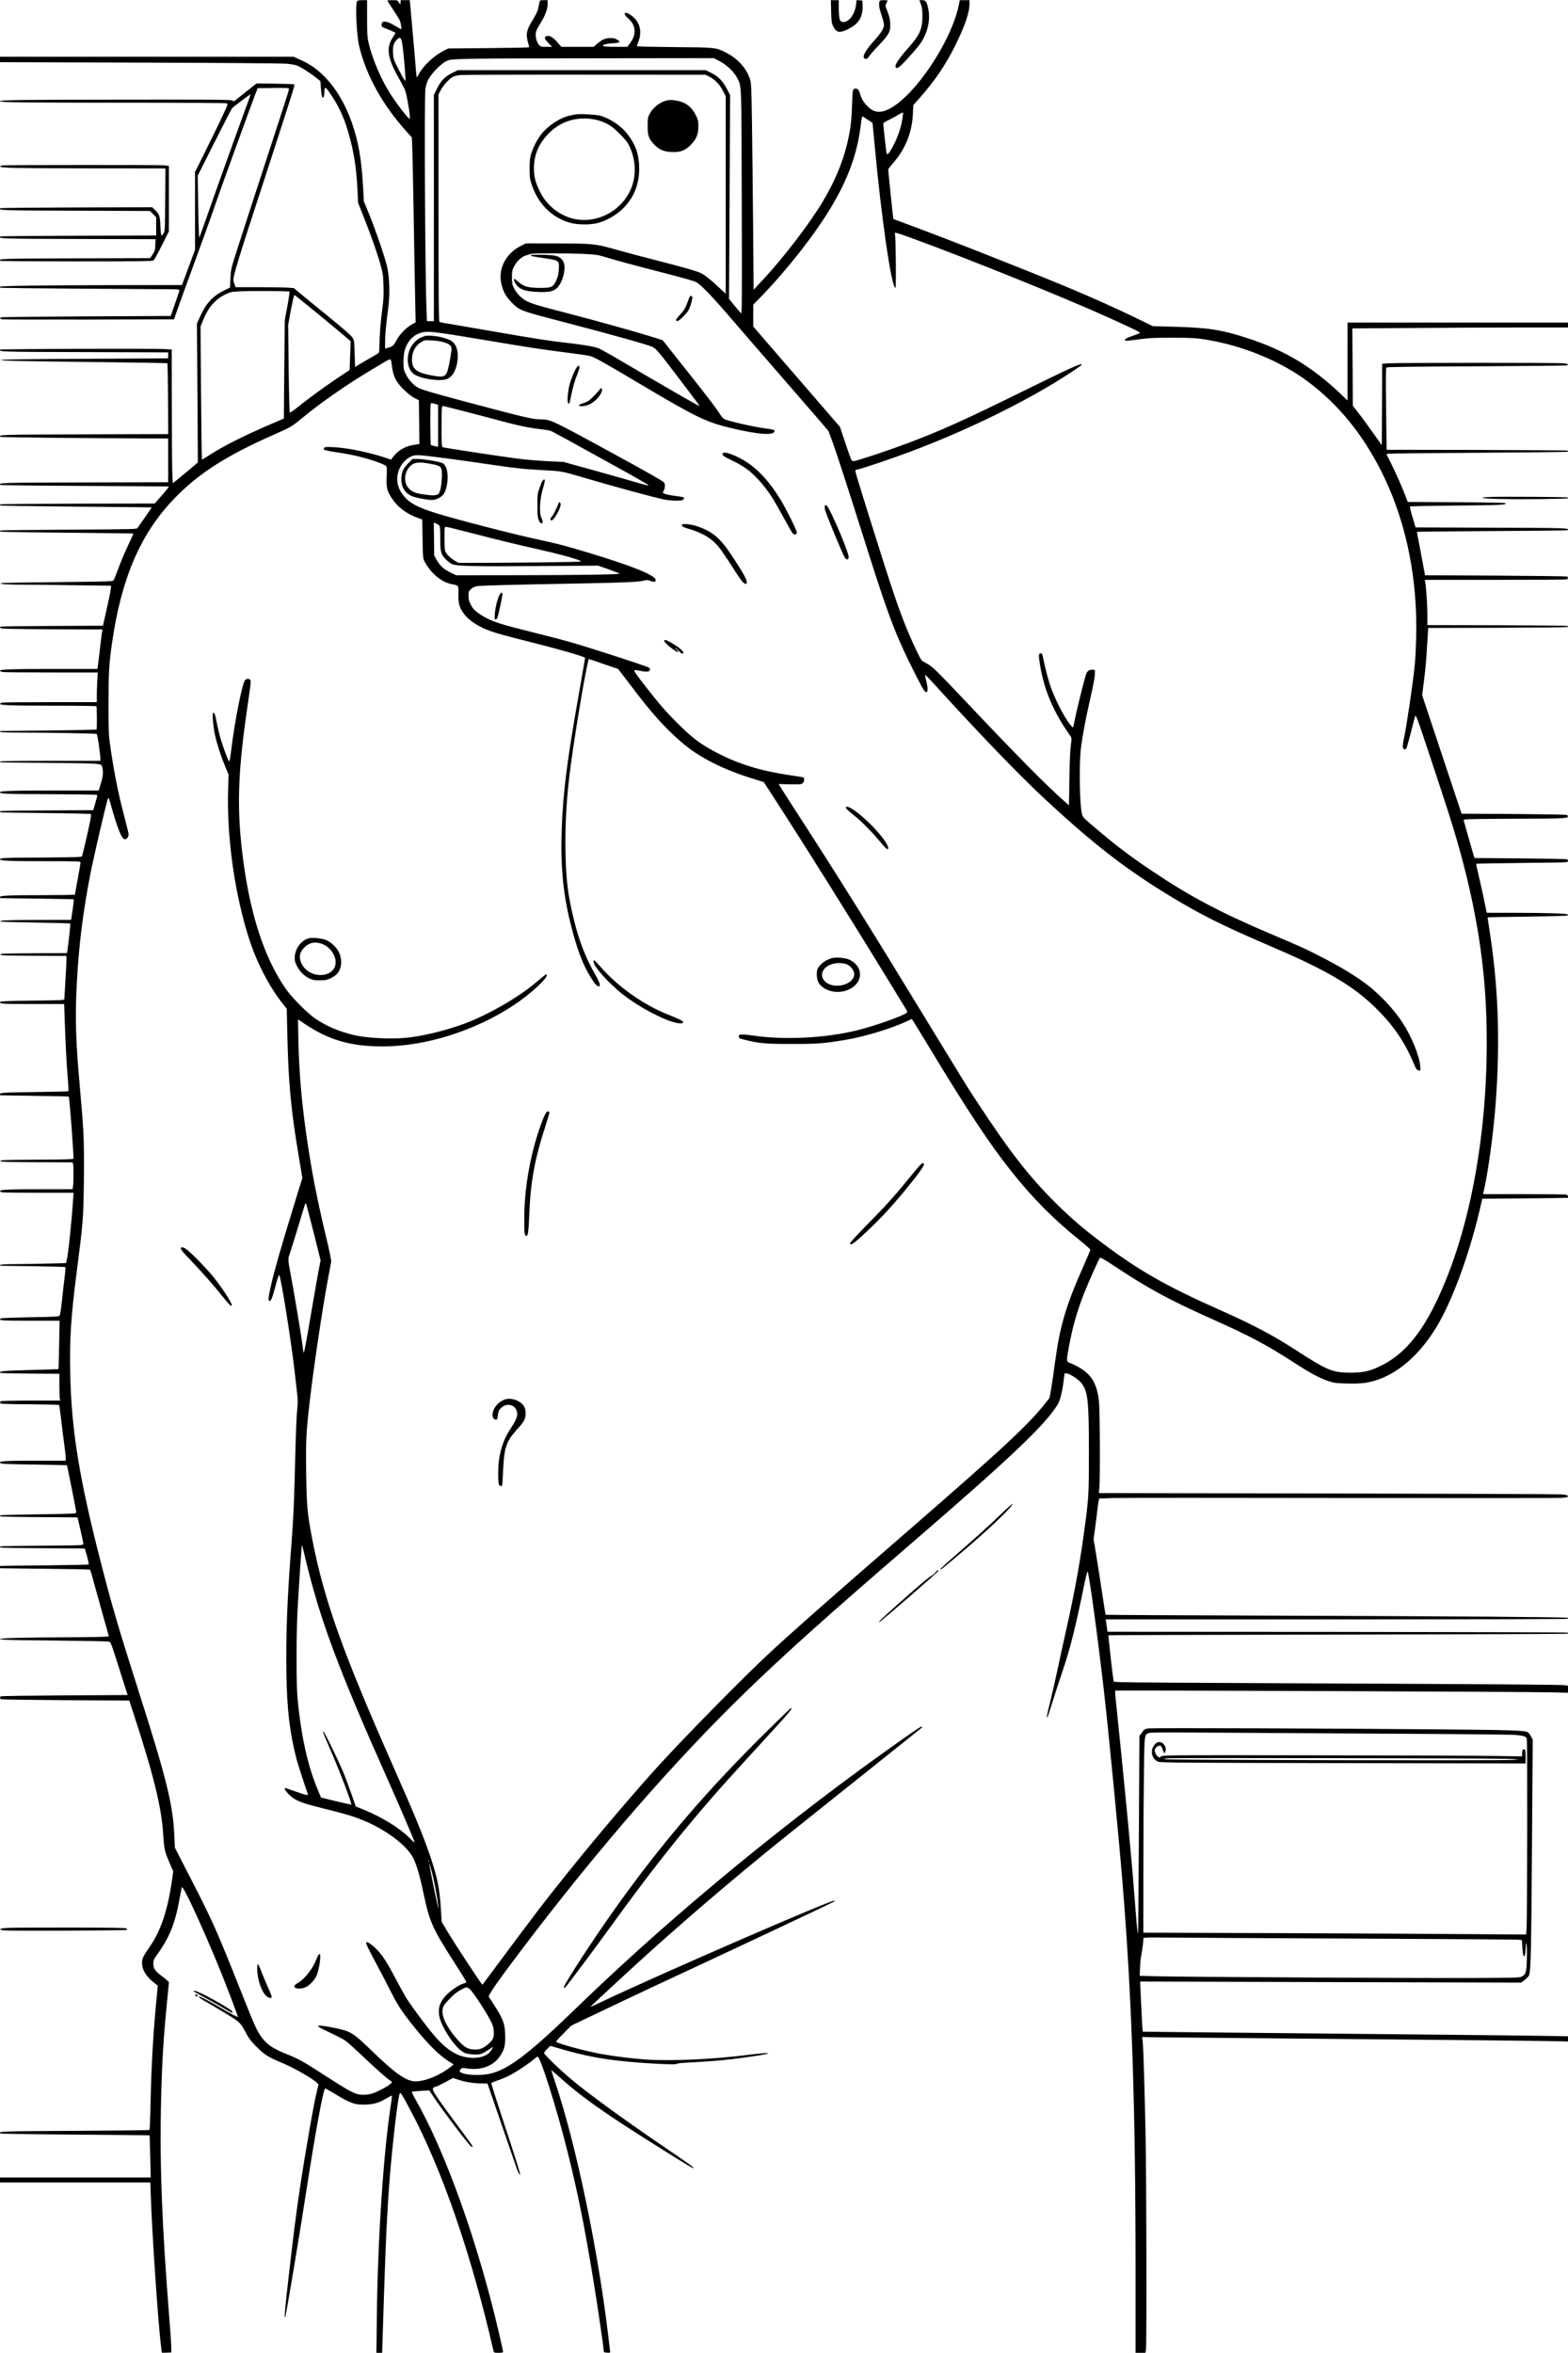 <?xml version="1.0" encoding="UTF-8" standalone="yes"?>
<svg version="1.0" xmlns="http://www.w3.org/2000/svg" width="1664pt" height="2496pt" viewBox="0 0 2219 3328" preserveAspectRatio="xMidYMid meet">
  <g transform="translate(0,3328) scale(0.1,-0.1)" fill="#000000" stroke="none">
    <path d="M5054 33268 c-29 -46 -8 -485 30 -643 101 -415 333 -832 669 -1203
l75 -83 6 -132 c3 -73 13 -530 21 -1017 8 -487 17 -1016 21 -1176 l6 -291 -58
-33 c-80 -45 -171 -140 -216 -226 -38 -73 -50 -82 -125 -103 l-33 -10 0 102
c0 101 13 232 45 477 25 188 17 449 -19 590 -40 158 -165 521 -251 730 l-76
185 -9 175 c-24 422 -63 653 -160 935 -92 264 -227 492 -390 656 -109 109
-202 174 -339 235 l-96 44 -2077 0 -2078 0 0 -39 0 -38 1977 -6 c1170 -4 2019
-10 2079 -16 55 -5 119 -16 142 -24 53 -18 190 -105 273 -172 l64 -51 6 -95
c7 -100 15 -139 29 -139 10 0 20 36 21 80 1 77 12 79 61 9 116 -163 194 -317
251 -494 94 -291 142 -570 156 -900 l8 -180 85 -215 c99 -249 185 -492 235
-670 32 -114 36 -140 40 -290 4 -132 1 -196 -16 -320 -25 -186 -41 -390 -41
-520 0 -52 -4 -100 -8 -106 -4 -6 -52 -36 -107 -67 -55 -31 -129 -74 -165 -96
l-65 -39 -6 187 c-4 163 -8 192 -25 219 -24 39 -108 113 -363 321 -113 91
-265 216 -339 277 l-134 111 -91 7 c-49 3 -235 6 -412 6 l-321 0 -18 50 c-17
48 -17 54 -1 127 17 74 94 328 190 623 24 74 167 515 319 980 321 988 350
1079 341 1088 -4 4 -126 9 -271 11 l-264 3 -147 -117 c-82 -65 -154 -123 -161
-128 -9 -7 -21 -6 -39 4 -22 12 -261 14 -1552 12 -1448 -1 -1731 -5 -1731 -22
0 -17 311 -21 1719 -21 812 0 1482 -4 1490 -9 9 -6 11 -16 6 -32 -12 -38 -171
-370 -319 -667 l-136 -273 0 -549 0 -550 -92 -250 -93 -250 -910 -1 c-995 -1
-1649 -10 -1661 -21 -4 -5 -4 -11 0 -15 4 -4 525 -10 1159 -14 634 -4 1203 -8
1265 -8 78 -1 112 -5 112 -13 0 -6 -28 -91 -62 -188 l-62 -177 -1186 -6 c-652
-3 -1195 -9 -1207 -13 -33 -9 -28 -22 10 -29 17 -3 571 -4 1231 -3 l1198 3 58
165 c32 91 122 338 200 550 135 366 258 709 357 995 57 166 492 1363 536 1475
l33 85 222 3 c177 2 222 0 222 -11 0 -19 -63 -216 -260 -817 -196 -597 -493
-1513 -536 -1655 -22 -70 -29 -118 -33 -215 l-6 -125 -81 -40 c-169 -84 -260
-184 -349 -385 l-38 -85 7 -982 6 -982 -122 -104 c-68 -57 -148 -123 -178
-147 l-55 -43 -6 119 c-4 66 -7 491 -8 946 l-1 826 -113 7 c-152 9 -2303 2
-2313 -8 -31 -31 14 -32 1196 -35 l1180 -4 0 -42 0 -43 -1175 -6 c-710 -3
-1181 -9 -1191 -15 -23 -13 297 -20 1430 -32 506 -6 922 -13 925 -16 3 -3 7
-230 9 -504 l3 -498 -1180 -4 c-1183 -3 -1228 -4 -1197 -35 7 -7 1114 -19
2034 -22 l342 -1 0 -309 0 -310 -1180 -3 c-1182 -3 -1227 -4 -1196 -35 4 -5
542 -11 1194 -14 653 -4 1188 -7 1190 -8 7 -2 -46 -70 -121 -153 l-78 -88
-1089 -2 c-598 -2 -1092 -6 -1096 -10 -4 -5 -4 -11 0 -15 4 -5 391 -11 859
-15 469 -4 950 -9 1069 -10 l216 -3 -93 -135 c-52 -74 -100 -144 -108 -155
-14 -19 -36 -19 -975 -25 -528 -3 -964 -8 -968 -12 -4 -5 -4 -11 0 -15 4 -5
429 -12 944 -16 515 -5 938 -10 940 -11 1 -2 -23 -56 -54 -122 -76 -161 -128
-285 -176 -418 -22 -61 -46 -118 -54 -126 -12 -12 -130 -15 -786 -22 -425 -4
-784 -10 -798 -14 -48 -14 78 -22 375 -23 160 -1 490 -4 734 -8 l443 -6 -5
-51 c-3 -28 -29 -155 -58 -283 l-52 -232 -723 -3 c-397 -2 -726 -6 -730 -11
-4 -4 -2 -13 5 -20 9 -9 179 -13 727 -16 l715 -3 -5 -27 c-4 -14 -17 -123 -31
-241 -14 -118 -27 -232 -31 -252 l-6 -38 -576 0 c-626 0 -802 -6 -802 -25 0
-7 17 -15 37 -19 21 -3 332 -6 692 -6 l654 0 -6 -112 c-4 -62 -7 -157 -7 -210
l0 -98 -647 0 c-357 0 -665 -3 -686 -6 -20 -4 -37 -12 -37 -19 0 -19 175 -25
792 -25 312 0 569 -4 572 -8 8 -13 10 -321 2 -329 -4 -4 -312 -10 -684 -14
-372 -3 -678 -7 -680 -7 -2 -1 0 -6 3 -12 4 -6 96 -10 244 -10 379 0 1109 -13
1120 -19 10 -7 51 -285 51 -347 l0 -34 -704 0 c-459 0 -707 -3 -711 -10 -3 -5
-5 -11 -3 -12 2 -1 314 -4 693 -7 722 -7 737 -8 749 -50 20 -72 17 -123 -14
-231 l-33 -110 -586 0 c-642 0 -811 -5 -811 -26 0 -21 76 -24 737 -26 347 -2
634 -6 637 -9 3 -3 0 -28 -8 -55 -8 -27 -21 -74 -30 -106 l-16 -56 -654 -4
c-360 -1 -658 -6 -662 -10 -4 -5 -4 -11 0 -15 3 -4 292 -9 640 -12 349 -3 638
-10 642 -14 5 -4 0 -47 -9 -95 -34 -167 -110 -490 -118 -504 -7 -10 -111 -13
-541 -16 -558 -2 -618 -5 -618 -26 0 -20 145 -26 668 -26 456 0 472 -1 472
-19 0 -10 -18 -115 -40 -232 -22 -118 -40 -217 -40 -221 0 -5 -197 -8 -438 -8
-491 0 -622 -6 -622 -26 0 -8 1 -15 3 -16 1 -1 235 -4 519 -7 284 -3 519 -8
522 -11 2 -3 -5 -70 -16 -148 l-22 -142 -465 -1 c-438 0 -569 -6 -530 -23 8
-4 232 -10 497 -14 264 -4 483 -10 486 -13 5 -5 -24 -279 -40 -381 l-6 -38
-471 -2 c-412 -3 -472 -5 -472 -18 0 -13 60 -15 468 -18 l467 -2 0 -68 c0 -37
-7 -170 -15 -297 -8 -126 -15 -237 -15 -246 0 -15 -45 -17 -446 -21 -291 -3
-449 -9 -456 -16 -29 -29 8 -32 452 -32 l448 0 6 -177 c13 -378 26 -647 43
-846 9 -114 15 -209 12 -211 -2 -3 -202 -7 -444 -11 -483 -6 -525 -9 -525 -31
0 -8 1 -15 3 -15 1 -1 219 -4 484 -8 265 -3 484 -8 486 -11 10 -10 66 -743 67
-877 0 -10 -113 -13 -517 -15 -453 -3 -518 -5 -518 -18 0 -13 65 -15 511 -18
l512 -2 6 -23 c8 -29 8 -252 0 -311 l-7 -46 -431 0 c-467 0 -596 -6 -596 -25
0 -7 14 -15 31 -19 17 -3 252 -6 521 -6 l489 0 -6 -87 c-25 -370 -71 -798 -93
-878 l-8 -30 -235 -6 c-129 -4 -336 -7 -461 -8 -139 0 -229 -5 -233 -11 -3 -5
-5 -11 -3 -12 2 -1 209 -4 460 -7 251 -3 459 -9 463 -13 4 -3 -2 -80 -14 -170
-11 -90 -28 -239 -37 -331 -10 -92 -23 -175 -30 -184 -10 -15 -55 -18 -419
-24 -245 -5 -411 -11 -417 -17 -29 -29 9 -32 419 -32 l416 0 -6 -341 c-4 -188
-8 -343 -9 -344 -2 -1 -185 -7 -407 -13 -380 -10 -440 -16 -417 -39 4 -5 194
-9 422 -11 l414 -3 0 -158 c0 -87 3 -173 6 -190 l7 -31 -414 0 c-228 0 -420
-4 -428 -9 -8 -5 -11 -16 -8 -25 5 -13 55 -16 416 -18 225 -2 413 -6 417 -10
4 -4 17 -99 30 -210 12 -112 32 -267 43 -346 12 -79 21 -163 21 -188 l0 -44
-404 0 c-431 0 -526 -5 -526 -26 0 -20 51 -23 515 -29 236 -4 431 -8 433 -10
3 -3 132 -651 132 -665 0 -4 -8 -11 -18 -15 -9 -4 -250 -11 -534 -14 -284 -4
-520 -10 -524 -14 -4 -4 -4 -10 0 -14 4 -5 252 -10 550 -11 l543 -4 42 -178
c22 -97 41 -184 41 -193 0 -10 -12 -18 -32 -21 -18 -3 -281 -7 -585 -9 -304
-1 -555 -6 -559 -10 -4 -4 -4 -10 0 -14 4 -5 275 -10 601 -11 l594 -4 10 -31
c30 -96 52 -190 46 -195 -4 -4 -286 -10 -628 -13 -342 -3 -623 -7 -624 -8 -2
0 -3 -8 -3 -16 0 -8 1 -16 3 -17 1 0 286 -4 634 -7 347 -3 634 -9 638 -13 4
-3 31 -96 60 -206 30 -109 88 -318 129 -464 42 -145 76 -268 76 -273 0 -6
-205 -11 -543 -13 -720 -3 -997 -11 -997 -27 0 -9 167 -14 755 -19 415 -4 767
-11 782 -15 32 -8 25 11 177 -466 l92 -290 -890 -5 c-490 -3 -897 -9 -904 -13
-17 -12 -15 -34 6 -42 9 -4 421 -10 914 -13 l897 -5 40 -121 c301 -916 417
-1382 441 -1776 13 -206 20 -235 87 -393 l55 -128 -17 -117 c-59 -421 -157
-718 -309 -937 -99 -144 -116 -177 -116 -233 0 -107 57 -200 184 -298 l39 -30
-16 -169 c-47 -472 -76 -974 -86 -1472 -4 -216 -11 -396 -15 -400 -4 -5 -477
-10 -1051 -13 -1044 -5 -1092 -7 -1061 -37 4 -5 481 -12 1059 -16 579 -5 1053
-9 1054 -10 1 -1 5 -136 9 -300 l7 -297 -1066 0 -1067 0 0 -35 0 -35 1063 0
1064 0 7 -192 c19 -549 101 -1760 141 -2093 8 -66 15 -121 15 -123 0 -1 30 -2
67 0 l68 3 -1 80 c-1 44 -13 226 -28 405 -105 1323 -139 2208 -116 3094 14
563 33 874 91 1456 l20 205 -34 30 c-19 16 -59 49 -91 73 -73 55 -96 93 -96
158 0 43 6 60 35 100 197 272 274 463 340 838 14 77 27 141 29 143 20 20 261
-498 504 -1082 102 -245 293 -747 288 -753 -6 -5 -93 41 -242 128 -152 90
-287 160 -306 160 -19 -1 30 -38 92 -71 30 -16 150 -87 265 -157 231 -140 222
-131 315 -304 34 -64 67 -106 145 -183 109 -110 163 -143 371 -230 162 -68
431 -223 481 -277 l21 -23 -19 -75 c-44 -170 -170 -892 -248 -1415 -55 -373
-81 -578 -151 -1184 -56 -492 -69 -633 -54 -618 10 10 210 1206 304 1817 121
788 237 1420 262 1420 5 0 66 -34 135 -76 227 -138 293 -160 453 -152 111 6
181 28 282 89 38 23 71 39 74 37 2 -3 -2 -47 -10 -99 -107 -675 -189 -1898
-203 -3017 l-6 -522 40 0 41 0 6 183 c3 100 13 400 21 667 27 834 54 1343 96
1805 45 497 108 998 128 1018 12 12 35 -25 153 -248 447 -840 860 -2038 1173
-3402 5 -21 11 -23 70 -23 48 0 65 4 65 13 0 8 -27 130 -60 273 -297 1276
-757 2561 -1183 3304 -30 52 -52 98 -48 102 3 4 60 10 126 13 l120 7 65 -98
c124 -186 498 -679 531 -699 21 -14 21 5 -2 37 -12 18 -111 152 -219 298 -201
271 -284 389 -314 448 -20 39 -11 57 32 67 15 3 76 32 135 64 l107 59 88 -29
c98 -31 218 -49 328 -49 l72 0 12 -33 c6 -17 94 -273 195 -567 101 -294 194
-566 208 -604 25 -66 47 -104 47 -78 0 20 -86 291 -251 791 -88 266 -158 489
-156 495 3 6 38 22 78 35 41 13 110 41 155 62 91 43 296 177 366 239 25 22 50
40 56 40 39 0 268 -724 421 -1335 150 -600 238 -1036 371 -1845 58 -357 136
-886 142 -965 3 -40 3 -40 49 -43 45 -3 46 -2 42 25 -2 15 -14 122 -28 238
-147 1218 -456 2691 -744 3549 -34 99 -59 181 -58 183 2 2 37 -27 78 -64 339
-309 662 -538 1504 -1064 340 -213 424 -263 431 -257 8 8 -51 51 -341 248
-577 392 -1014 707 -1319 950 -180 144 -456 405 -456 432 0 7 20 33 44 57 l44
43 158 -46 c307 -88 529 -133 820 -165 307 -35 814 -62 814 -44 0 6 52 13 128
17 431 23 608 40 962 92 310 46 246 61 -81 19 -510 -65 -1101 -91 -1464 -65
-177 13 -429 44 -610 76 -229 40 -645 154 -645 176 0 6 48 60 108 119 l107
108 470 224 c259 124 594 282 745 352 911 423 2497 1169 2508 1180 3 3 3 8 0
11 -24 23 -2532 -1067 -3292 -1430 -87 -42 -160 -75 -162 -74 -4 4 632 591
881 814 696 623 1384 1203 2135 1799 173 138 619 493 990 790 371 297 679 543
684 547 6 4 7 10 4 14 -9 9 -54 -19 -268 -170 -1572 -1104 -3206 -2444 -4524
-3712 -374 -360 -490 -468 -649 -606 -310 -268 -507 -388 -695 -424 -136 -26
-347 -13 -393 25 -20 16 -20 17 -2 40 19 23 21 23 105 12 196 -26 364 40 457
180 54 80 71 142 71 253 0 188 -24 260 -151 456 -41 63 -78 120 -82 126 -12
21 142 241 497 709 1059 1394 2129 2624 3135 3600 557 540 1148 1070 2331
2090 1414 1219 1904 1683 2087 1978 36 58 64 169 86 339 l13 103 32 -1 c36 -2
158 -79 197 -126 101 -119 115 -246 115 -995 0 -541 -4 -624 -41 -918 -68
-540 -149 -1004 -275 -1565 -41 -184 -100 -452 -130 -595 -30 -143 -78 -349
-105 -459 -43 -173 -52 -222 -35 -205 2 2 34 99 70 214 36 116 97 302 135 415
115 335 188 626 312 1233 23 114 46 204 50 200 20 -21 141 -902 233 -1703 56
-477 213 -2096 260 -2680 134 -1636 186 -3182 186 -5527 l0 -1143 70 0 69 0 8
38 c12 56 8 2355 -5 3042 -14 675 -30 1196 -40 1311 l-8 76 241 -4 c132 -2
1028 -10 1990 -18 2078 -18 3634 -34 3728 -39 l67 -3 0 37 0 38 -372 6 c-205
4 -1298 15 -2428 26 -1130 11 -2317 22 -2637 26 l-581 7 -7 81 c-3 45 -11 204
-18 354 l-12 274 2696 -8 2696 -7 51 38 c30 23 56 52 62 69 24 68 30 352 40
1812 l11 1520 -27 47 c-14 26 -34 52 -45 57 -43 24 -268 31 -1234 39 -1544 14
-4062 22 -4129 14 -57 -8 -61 -10 -95 -58 l-36 -49 -6 -1111 c-11 -1719 -10
-1714 -20 -1670 -5 22 -25 252 -44 510 -43 562 -123 1407 -266 2793 -7 62 -9
115 -6 119 8 7 5814 -15 6175 -24 l232 -6 0 50 0 50 -37 7 c-51 8 -1080 15
-3853 27 -1284 5 -2381 12 -2437 16 l-102 6 -6 41 c-18 116 -72 612 -68 616 3
3 1464 7 3248 10 1784 3 3247 8 3251 13 4 4 4 10 0 15 -4 4 -1472 8 -3261 10
l-3253 2 -6 48 c-4 26 -9 65 -12 87 l-6 40 3265 0 c1796 0 3269 3 3273 8 4 4
4 10 0 14 -11 11 -1517 22 -4188 31 -1291 4 -2349 10 -2351 12 -3 3 -26 145
-51 315 -25 171 -63 410 -83 533 l-37 224 17 121 c10 67 24 183 33 258 8 74
18 149 23 165 l7 29 195 6 c107 4 1560 4 3229 1 1669 -3 3075 -2 3123 2 74 7
88 10 85 24 -3 13 -20 19 -83 25 -44 4 -1537 10 -3318 13 l-3237 6 7 67 c14
116 9 1113 -5 1235 -35 297 -137 427 -424 544 -36 15 -36 37 -2 219 51 280
116 508 219 768 64 162 208 482 223 497 5 5 77 -36 163 -93 520 -345 787 -491
1405 -768 563 -252 780 -367 1190 -632 213 -138 349 -211 461 -249 91 -31 110
-33 263 -38 99 -3 202 0 255 7 378 50 744 333 1021 787 219 360 458 1003 609
1639 l42 180 604 5 c332 3 605 7 607 8 11 10 -2 41 -20 46 -13 3 -283 6 -602
6 l-578 0 5 23 c61 249 139 811 172 1242 68 892 40 1681 -90 2494 -13 85 -23
156 -22 157 1 2 253 6 559 10 306 4 563 11 570 16 11 6 11 9 0 16 -19 13 -338
22 -764 22 l-378 0 -5 23 c-3 12 -19 90 -35 172 -17 83 -49 228 -72 322 -23
95 -40 174 -37 177 2 2 285 7 629 11 344 3 635 8 648 11 24 5 30 28 10 41 -7
4 -305 10 -662 13 l-650 5 -38 130 c-21 72 -55 193 -77 270 l-39 140 37 7 c20
4 324 8 676 9 686 1 758 4 763 30 2 9 -5 20 -15 24 -10 4 -349 10 -753 13
l-736 4 -279 838 -279 838 18 144 c34 268 34 258 62 715 l6 93 983 2 c541 2
987 6 991 11 4 4 4 10 0 15 -4 4 -453 8 -997 10 l-989 2 0 136 c0 145 -17 405
-30 467 l-8 37 992 0 c545 0 1001 3 1014 6 24 7 29 28 10 41 -7 4 -463 10
-1012 13 l-999 5 -43 230 c-23 127 -49 263 -58 304 -9 41 -14 77 -11 80 3 3
482 8 1065 11 582 3 1062 8 1066 13 31 30 -16 32 -1085 35 l-1068 4 -43 144
c-24 79 -40 148 -36 152 4 4 301 10 659 13 629 5 725 10 686 35 -8 5 -309 10
-696 12 l-681 4 -25 67 c-44 118 -145 348 -212 481 l-65 129 33 6 c17 3 593 8
1279 13 685 4 1250 10 1254 15 4 4 4 10 0 15 -4 4 -583 8 -1285 10 l-1278 2
-7 577 c-5 417 -4 579 4 587 8 8 369 13 1273 17 694 3 1270 9 1280 13 33 15
17 23 -60 30 -99 8 -2362 8 -2470 -1 l-83 -6 -2 -576 -3 -576 -49 70 c-119
167 -220 307 -288 394 l-73 94 -3 547 -4 547 864 6 c474 4 1161 7 1526 7 l662
0 0 35 0 35 -1560 0 -1560 0 0 -551 0 -552 -82 79 c-414 396 -797 627 -1324
800 -369 121 -561 151 -1029 164 l-320 9 -235 114 c-262 128 -643 299 -975
437 -608 253 -1788 717 -2290 900 -93 35 -171 64 -173 65 -2 2 -72 678 -72
701 0 6 31 46 69 90 171 193 267 430 280 689 l6 130 75 85 c237 266 395 501
540 803 119 246 180 429 180 539 l0 58 -69 0 -68 0 -13 -62 c-89 -460 -532
-1162 -895 -1420 -175 -124 -295 -129 -403 -14 -54 57 -84 107 -101 173 -18
65 -51 88 -91 63 -12 -7 -16 -48 -22 -217 -7 -240 -24 -369 -74 -573 -65 -262
-176 -524 -341 -800 -190 -317 -556 -795 -856 -1116 l-122 -130 -7 895 c-4
493 -12 1150 -16 1461 -9 544 -10 567 -31 630 -53 156 -176 288 -347 374 -133
66 -144 68 -694 72 -272 3 -509 7 -527 10 l-32 5 25 65 c48 129 24 254 -66
338 -48 45 -85 66 -116 66 -29 0 -13 -36 35 -77 61 -53 91 -112 91 -181 0 -62
-17 -106 -66 -173 l-36 -49 -161 0 c-89 0 -168 4 -176 9 -27 17 31 35 129 41
107 6 121 19 60 54 -25 15 -51 21 -95 20 -70 -1 -117 -22 -187 -83 l-46 -41
-229 0 -229 0 -48 56 c-66 76 -113 106 -154 98 -47 -10 -41 -39 20 -101 l52
-53 -81 0 c-78 0 -82 1 -107 30 -32 39 -49 102 -44 161 4 34 20 70 67 144 67
108 101 200 101 276 l0 49 -55 0 c-49 0 -55 -2 -59 -22 -3 -13 -10 -47 -16
-76 -11 -59 -25 -89 -98 -210 -74 -122 -83 -184 -45 -305 8 -27 12 -51 9 -54
-3 -3 -261 -8 -573 -11 l-568 -5 -65 -32 c-134 -67 -289 -211 -347 -322 -15
-29 -31 -53 -34 -53 -4 0 -9 46 -13 103 -4 56 -18 221 -31 367 -13 146 -29
321 -35 390 -5 69 -13 149 -16 178 l-5 52 -64 0 -64 0 -3 -32 -3 -33 -20 33
c-19 31 -21 32 -93 32 -41 0 -72 -3 -70 -7 2 -5 37 -60 79 -123 42 -63 84
-130 93 -148 17 -33 34 -132 23 -132 -4 0 -39 20 -80 44 -128 78 -197 84 -197
16 0 -27 6 -31 95 -65 52 -21 97 -41 100 -45 3 -4 -12 -32 -32 -61 -104 -151
-82 -297 88 -595 38 -67 76 -141 84 -165 20 -54 65 -309 65 -363 l0 -39 -26
24 c-33 31 -157 192 -221 289 -151 224 -285 535 -340 781 -15 69 -18 128 -18
337 l0 252 -67 0 c-41 0 -70 -5 -74 -12z m633 -573 c12 -48 36 -281 48 -470
l5 -90 -21 24 c-11 14 -50 85 -87 159 -65 130 -67 137 -70 222 -4 95 6 130 56
183 37 38 55 31 69 -28z m4496 -277 c99 -51 209 -156 249 -238 65 -131 60 -17
65 -1760 4 -1380 3 -1583 -10 -1570 -8 8 -49 57 -92 109 l-78 95 8 1442 7
1442 -43 83 c-62 117 -123 180 -221 229 l-80 40 -1754 0 -1754 0 -81 -40
c-105 -53 -157 -107 -214 -219 l-45 -91 0 -1600 0 -1600 -49 0 -49 0 -6 158
c-21 502 -33 3003 -16 3127 6 39 21 93 35 120 53 109 206 259 290 285 74 23
313 26 2038 28 l1719 2 81 -42z m-138 -224 c77 -40 144 -112 189 -203 l36 -71
0 -1396 0 -1396 -101 93 c-125 117 -201 176 -258 202 -66 29 -237 78 -646 183
-203 52 -467 122 -585 156 -260 73 -300 77 -861 77 l-376 1 -72 -36 c-209
-104 -321 -316 -278 -525 22 -108 59 -181 135 -261 121 -128 122 -128 737
-288 668 -174 1202 -323 1269 -355 51 -25 92 -73 373 -443 262 -344 297 -392
289 -392 -14 0 -435 243 -1171 675 -110 65 -225 128 -255 141 -58 24 -227 52
-470 79 -228 25 -432 57 -1075 169 -330 57 -621 107 -646 111 -25 4 -52 10
-59 15 -11 7 -14 287 -14 1612 l-1 1603 33 64 c37 70 118 158 173 187 19 10
63 21 99 25 36 3 832 6 1770 5 l1705 -1 60 -31z m-6552 -399 c-99 -266 -442
-1221 -554 -1544 -61 -173 -114 -321 -118 -329 -5 -9 -12 181 -16 430 l-7 445
236 469 c130 258 242 476 249 484 16 20 258 202 263 198 1 -2 -22 -71 -53
-153z m9277 -198 c-21 -144 -94 -332 -177 -459 -28 -42 -39 -47 -47 -20 -5 16
-46 387 -46 417 0 8 37 32 83 53 45 22 107 56 137 75 30 20 57 31 59 26 2 -6
-2 -47 -9 -92z m-485 -11 c33 -21 61 -40 62 -40 1 -1 14 -130 28 -287 94
-1033 241 -2049 297 -2049 12 0 5 732 -7 763 -12 28 16 22 221 -53 800 -291
2191 -852 2809 -1133 386 -175 451 -208 435 -217 -8 -4 -57 -23 -108 -41 -86
-29 -115 -49 -98 -66 3 -4 86 4 184 18 156 21 213 24 487 24 270 -1 328 -4
450 -23 535 -84 1076 -305 1469 -601 432 -325 771 -742 1039 -1276 293 -587
457 -1254 486 -1978 9 -224 0 -577 -19 -763 -26 -256 -113 -845 -151 -1022
-25 -114 -23 -156 8 -160 19 -3 24 6 42 65 12 37 40 146 64 240 23 95 45 173
49 173 3 0 20 -35 36 -77 33 -88 321 -955 436 -1313 320 -1003 489 -1889 526
-2765 66 -1567 -201 -3115 -720 -4170 -223 -453 -465 -727 -775 -876 -156 -75
-240 -93 -425 -94 -250 0 -328 32 -765 315 -330 215 -609 362 -1100 580 -745
331 -1133 553 -1655 946 -248 187 -410 324 -604 514 -409 399 -684 750 -1172
1495 -142 216 -170 263 -711 1150 -775 1271 -1218 1981 -1783 2855 -123 190
-241 373 -262 408 l-39 64 159 -4 c146 -3 162 -1 181 16 22 20 29 70 11 81 -5
3 -101 19 -212 35 -389 57 -713 157 -1013 314 -230 120 -343 205 -561 421
-156 156 -250 263 -435 500 -148 188 -181 237 -171 247 4 3 39 0 77 -8 94 -20
139 -16 143 13 2 13 -4 26 -16 32 -30 16 -261 94 -627 211 -428 137 -548 171
-920 264 -574 143 -657 170 -798 252 -99 58 -143 99 -176 166 -25 48 -31 74
-31 123 0 56 3 64 33 93 22 21 49 35 82 42 51 10 465 21 1515 40 586 11 792
21 860 41 31 10 46 9 84 -6 53 -20 79 -15 74 17 -9 65 -340 198 -954 383 -335
101 -408 120 -729 190 -367 80 -1154 284 -1430 370 -248 77 -370 142 -447 238
-51 64 -65 89 -84 153 -44 151 31 329 170 402 43 23 63 26 126 25 78 -1 539
-62 1054 -138 318 -47 421 -58 736 -75 230 -13 234 -14 510 -95 450 -133 1029
-290 1172 -319 88 -18 230 -21 259 -6 10 6 19 17 19 25 0 15 -13 18 -150 36
-75 9 -150 31 -150 42 0 3 7 18 15 33 20 40 19 97 -2 116 -31 27 -252 152
-758 428 -826 451 -846 460 -981 460 -114 0 -215 24 -1068 251 -503 134 -623
170 -682 205 -58 33 -128 114 -164 189 -27 57 -30 72 -30 166 0 57 6 127 14
154 42 158 151 259 294 272 86 8 210 -9 797 -107 651 -110 852 -140 1205 -185
151 -19 300 -41 331 -49 64 -17 178 -81 729 -408 770 -457 911 -525 1253 -608
390 -94 627 -112 627 -46 0 19 -16 24 -115 36 -162 20 -538 105 -596 135 -15
8 -42 38 -59 67 -53 85 -152 216 -492 644 l-319 403 -92 30 c-253 81 -826 241
-1307 366 -365 94 -449 120 -524 157 -74 37 -146 110 -183 185 -25 51 -28 69
-28 153 0 85 3 101 30 153 36 73 112 143 168 157 23 6 52 15 65 20 28 12 481
12 747 1 170 -8 200 -12 290 -39 152 -47 512 -144 900 -243 193 -49 373 -101
401 -114 69 -34 214 -184 529 -550 137 -160 428 -495 645 -745 218 -250 465
-536 550 -634 l154 -180 54 -145 c66 -182 218 -651 446 -1371 279 -885 388
-1196 541 -1535 93 -208 289 -595 315 -623 49 -53 61 1 30 130 -13 49 -20 91
-18 94 3 2 45 -40 94 -93 634 -699 1215 -1303 1574 -1638 708 -660 1174 -1021
1831 -1418 399 -240 700 -391 1264 -635 472 -204 562 -245 775 -352 358 -181
605 -349 826 -563 245 -237 409 -470 535 -762 51 -119 58 -130 84 -133 l28 -4
-5 69 c-11 141 -126 423 -255 618 -114 173 -298 372 -475 512 -165 131 -417
283 -728 439 -218 109 -218 109 -665 299 -705 300 -1128 523 -1659 879 -324
216 -541 381 -843 640 -147 126 -153 132 -163 181 -28 127 -39 604 -20 850 12
159 66 457 141 784 38 163 62 291 63 331 l1 65 -32 3 c-44 4 -72 -13 -90 -55
-19 -46 -123 -460 -159 -631 l-27 -132 -24 22 c-63 59 -194 299 -277 508 -40
102 -91 289 -126 463 -9 46 -15 57 -31 57 -31 0 -33 -23 -14 -143 55 -364 193
-690 431 -1022 21 -29 22 -32 8 -135 -9 -65 -17 -246 -20 -477 l-6 -373 -71
63 c-235 206 -695 671 -1352 1367 -458 485 -514 539 -594 579 -31 16 -63 36
-69 44 -20 23 -116 224 -176 365 -136 318 -231 599 -539 1582 -203 648 -228
730 -221 741 3 5 14 9 25 9 29 0 490 155 743 250 711 266 1447 616 2015 957
185 111 405 256 416 273 26 42 -134 -30 -865 -390 -786 -387 -1121 -538 -1592
-716 -283 -106 -727 -254 -764 -254 -32 0 -32 1 -72 113 -21 61 -59 170 -82
241 l-43 130 -613 709 -614 710 0 155 0 155 123 126 c253 261 549 619 770 933
377 536 566 979 627 1468 15 124 20 141 33 133 7 -5 39 -26 72 -47z m-8189
-2429 c4 -4 -9 -96 -29 -205 l-37 -197 -7 -696 -6 -697 -181 -78 c-392 -169
-672 -310 -863 -433 -60 -39 -112 -71 -115 -71 -3 0 -9 424 -13 943 l-7 942
39 95 c71 174 168 287 309 356 71 36 83 38 202 45 167 9 698 6 708 -4z m421
-329 c186 -153 362 -300 392 -326 l53 -48 -7 -202 -7 -203 -177 -118 c-189
-128 -394 -277 -559 -409 -57 -45 -107 -80 -111 -77 -5 2 -12 283 -16 622 l-7
618 26 145 c38 204 56 282 67 278 4 -2 160 -128 346 -280z m1017 -645 c3 -10
10 -53 15 -95 13 -96 38 -163 85 -226 55 -76 170 -179 235 -212 l59 -29 4
-308 c2 -169 3 -309 3 -310 -1 -2 -35 -7 -76 -13 -125 -18 -236 -84 -305 -183
l-19 -27 -90 30 c-216 73 -536 139 -723 147 -100 5 -126 3 -133 -8 -5 -8 -9
-17 -9 -21 0 -11 62 -26 180 -43 224 -32 422 -80 590 -142 52 -19 102 -42 111
-49 14 -13 16 -34 11 -153 -6 -165 4 -204 80 -317 78 -116 194 -204 351 -264
l72 -27 5 -274 c5 -273 5 -274 31 -324 87 -163 236 -287 381 -316 102 -20 98
-13 95 -141 -2 -135 13 -188 78 -277 75 -102 213 -190 405 -256 58 -20 231
-68 385 -106 534 -134 925 -245 925 -263 0 -6 -38 -227 -85 -491 -170 -960
-226 -1403 -245 -1921 -19 -513 16 -907 120 -1329 91 -370 179 -606 297 -790
57 -88 81 -115 106 -115 33 0 15 54 -61 188 -123 215 -215 450 -286 737 -87
349 -115 570 -123 960 -8 417 15 801 73 1235 75 561 238 1510 259 1510 2 0 95
-31 206 -70 112 -38 204 -70 206 -70 1 0 64 -82 140 -182 315 -421 510 -641
752 -850 255 -221 596 -394 1052 -532 l117 -36 80 -122 c479 -738 1132 -1780
1727 -2753 110 -181 207 -340 215 -352 11 -17 11 -24 1 -36 -31 -38 -437 -183
-693 -247 -451 -113 -1047 -143 -1494 -74 -56 8 -121 14 -145 12 -39 -3 -44
-6 -44 -28 0 -23 7 -27 89 -47 199 -50 287 -58 661 -58 365 0 454 7 750 56
262 43 631 153 850 252 l99 46 36 -57 c20 -31 116 -190 215 -352 532 -880 858
-1372 1160 -1750 302 -380 599 -678 968 -974 81 -65 147 -124 147 -132 0 -8
-45 -115 -100 -239 -239 -536 -329 -837 -395 -1322 -52 -377 -76 -527 -88
-542 -263 -347 -574 -638 -2017 -1891 -1107 -960 -1664 -1452 -1960 -1729
-361 -338 -1078 -1065 -1500 -1521 -330 -357 -902 -1028 -1321 -1550 -356
-443 -478 -603 -1088 -1424 l-133 -179 -19 24 c-48 61 -376 561 -462 704 l-96
160 -11 175 c-17 285 -46 438 -140 720 -95 288 -222 599 -537 1310 -714 1614
-975 2343 -1142 3200 -72 369 -81 475 -88 960 -6 444 -1 549 48 980 54 478
189 1380 266 1780 20 102 38 199 40 215 3 18 -27 164 -72 349 -129 539 -204
925 -275 1414 -72 500 -107 908 -117 1361 l-6 304 92 -62 c341 -230 654 -321
1106 -321 605 0 1306 220 1855 583 243 161 500 400 466 434 -7 8 -33 -12 -151
-112 -244 -208 -673 -456 -1005 -580 -288 -107 -630 -188 -868 -206 -235 -17
-552 3 -722 46 -206 52 -364 120 -520 223 -110 73 -334 296 -420 419 -325 463
-533 1127 -630 2008 -68 624 -47 1111 84 2010 47 320 50 343 36 361 -19 22
-58 17 -76 -11 -40 -62 -142 -577 -189 -960 -20 -164 -25 -189 -36 -178 -14
14 -89 217 -120 326 -16 54 -38 149 -50 210 -22 118 -32 147 -51 147 -18 0 -2
-202 27 -325 31 -135 83 -294 144 -440 l46 -110 -6 -190 c-24 -688 94 -1522
307 -2165 110 -333 296 -682 485 -910 l37 -46 7 -304 c14 -717 49 -1104 160
-1768 l54 -322 -130 -423 c-167 -541 -270 -901 -314 -1098 -39 -173 -43 -219
-20 -219 22 0 39 41 86 218 26 100 46 157 51 149 28 -52 166 -917 218 -1367
11 -96 26 -231 34 -300 12 -108 12 -144 0 -260 -7 -74 -18 -335 -24 -580 -15
-650 -27 -937 -55 -1290 -61 -788 -80 -1276 -72 -1835 8 -511 46 -836 143
-1215 19 -73 128 -409 161 -497 9 -22 -27 -15 -162 33 -71 25 -138 48 -147 51
-38 12 -17 -32 43 -90 90 -88 161 -116 508 -202 324 -81 434 -115 587 -182
290 -127 558 -330 651 -494 49 -84 97 -241 148 -481 96 -454 125 -518 474
-1063 78 -120 141 -224 141 -230 0 -6 -19 -16 -43 -22 -62 -17 -183 -100 -249
-171 -127 -138 -130 -275 -11 -486 90 -159 191 -279 274 -321 37 -20 165 -32
223 -21 20 4 66 27 103 52 38 25 72 48 77 51 5 3 -2 -13 -15 -37 -51 -91 -177
-133 -338 -112 -182 25 -333 131 -527 372 -117 144 -300 396 -351 480 -27 47
-94 168 -148 270 -119 227 -187 331 -270 413 -64 64 -129 107 -141 94 -11 -10
21 -79 130 -281 57 -105 146 -277 199 -381 111 -223 170 -313 342 -528 209
-261 367 -416 518 -508 l48 -29 -28 -23 c-150 -124 -369 -217 -512 -217 -129
0 -283 107 -611 424 -275 266 -301 282 -526 330 -153 32 -244 42 -244 28 0 -6
39 -30 87 -53 177 -84 262 -127 306 -157 24 -17 143 -124 263 -238 196 -185
332 -303 381 -334 16 -9 15 -13 -17 -40 -45 -39 -189 -113 -259 -134 -30 -9
-84 -16 -120 -16 -110 1 -162 27 -566 288 -271 176 -356 223 -503 281 -206 82
-290 138 -369 244 -69 94 -96 154 -308 688 -333 837 -388 960 -709 1584 l-211
410 -7 159 c-20 452 -108 808 -508 2061 -269 843 -370 1184 -519 1761 -317
1225 -430 1916 -447 2724 -11 482 11 823 91 1435 90 699 96 766 102 1293 3
286 1 531 -6 665 -11 198 -20 319 -71 900 -33 389 -43 721 -31 1052 23 605 84
1136 202 1735 55 276 230 1027 248 1059 7 11 13 0 26 -44 110 -393 167 -535
215 -535 24 0 50 37 50 69 0 14 -25 118 -55 231 -91 341 -155 663 -207 1035
-20 144 -22 201 -22 580 0 444 7 570 50 865 130 906 399 1535 867 2026 350
367 746 621 1452 931 212 94 227 103 376 226 261 216 646 483 984 683 94 56
186 110 205 122 44 26 57 27 64 5z m627 -615 l39 -11 0 -297 0 -298 -47 10
c-27 6 -51 13 -56 17 -8 8 -10 568 -2 582 8 12 20 11 66 -3z m403 -102 c160
-41 401 -105 536 -141 249 -67 388 -95 563 -115 54 -6 113 -17 131 -23 29 -11
231 -121 1040 -569 265 -148 350 -198 343 -204 -2 -2 -57 12 -123 31 -65 20
-335 96 -599 170 l-480 133 -230 11 c-126 6 -315 22 -420 36 -223 28 -1036
152 -1059 161 -17 6 -19 57 -16 428 1 133 3 156 17 156 4 0 137 -33 297 -74z
m-352 -1613 c16 -14 18 -36 18 -169 0 -209 9 -244 76 -311 29 -30 70 -61 91
-70 72 -29 302 -35 1198 -28 l870 6 145 -51 c80 -29 151 -56 159 -60 26 -14
-511 -23 -1419 -24 l-895 -1 -77 37 c-95 45 -155 100 -199 180 l-34 63 -3 233
-3 232 28 -11 c15 -6 36 -18 45 -26z m413 -99 c376 -98 665 -169 1000 -244
264 -59 515 -127 585 -159 33 -15 10 -16 -390 -22 -234 -3 -629 -7 -878 -8
l-452 -1 -55 31 c-58 33 -120 95 -135 135 -6 14 -10 97 -10 185 0 159 0 159
23 159 12 0 153 -34 312 -76z m-2187 -9904 l99 -396 -30 -154 c-16 -85 -69
-387 -117 -670 -59 -348 -89 -505 -93 -485 -4 17 -11 68 -17 115 -18 137 -116
726 -160 959 -45 242 -46 252 -25 312 18 49 184 589 211 683 11 40 19 55 24
45 5 -8 53 -192 108 -409z m-118 -4607 c204 -860 465 -1561 1160 -3118 157
-351 372 -851 385 -895 5 -19 -9 -8 -59 43 -146 149 -392 301 -666 413 l-105
43 -66 188 c-36 103 -89 244 -118 313 -75 175 -255 545 -271 555 -18 11 -11
-8 100 -264 147 -341 302 -752 290 -765 -3 -2 -100 19 -216 47 l-211 52 -42
100 c-146 343 -243 781 -292 1325 -16 172 -16 862 0 1190 7 135 23 400 36 590
14 190 25 348 25 353 0 30 14 -17 50 -170z m15190 -2484 c1004 -5 1872 -13
1930 -18 123 -11 155 -21 167 -53 9 -26 6 -2528 -3 -2677 l-6 -94 -832 6
c-457 4 -1676 10 -2708 14 l-1878 6 1 921 c0 507 4 1128 8 1382 7 511 6 503
74 523 21 7 277 9 727 5 382 -3 1516 -9 2520 -15z m-13443 -1811 c-3 -8 -6 -5
-6 6 -1 11 2 17 5 13 3 -3 4 -12 1 -19z m67 -240 c38 -171 84 -455 67 -413 -7
16 -110 521 -126 615 -10 59 36 -97 59 -202z m13011 -848 c1260 -6 2313 -13
2341 -16 l51 -5 7 -100 c8 -110 13 -132 30 -126 7 2 13 42 16 103 9 168 23 49
18 -145 -5 -186 -15 -218 -71 -248 -29 -17 -84 -18 -687 -21 -739 -4 -4160 15
-4499 25 l-222 6 4 111 c2 61 11 147 20 191 9 44 19 115 23 157 l6 77 36 4
c20 3 172 3 337 1 165 -2 1331 -9 2590 -14z m-12495 -717 c42 -35 225 -313
286 -433 42 -82 49 -105 52 -167 5 -86 -11 -118 -87 -183 -63 -52 -108 -70
-173 -70 -105 0 -161 32 -261 149 -173 201 -240 367 -189 467 19 37 115 138
175 185 42 32 130 79 149 79 9 0 31 -12 48 -27z"/>
    <path d="M9434 31861 c-98 -24 -200 -105 -244 -196 -22 -44 -25 -63 -25 -165
0 -136 15 -179 91 -260 69 -74 137 -103 248 -108 125 -5 188 18 272 102 79 79
107 147 107 261 1 69 -3 89 -30 146 -56 120 -139 189 -259 214 -75 16 -112 17
-160 6z"/>
    <path d="M8145 31664 c-11 -2 -45 -9 -75 -15 -132 -26 -303 -135 -399 -252
-62 -75 -121 -186 -153 -287 -20 -64 -23 -96 -23 -215 1 -132 3 -146 33 -235
94 -272 292 -463 551 -532 97 -25 266 -27 364 -4 144 34 296 124 399 235 156
168 223 381 199 634 -15 159 -69 281 -183 419 -82 98 -226 192 -358 233 -53
16 -307 30 -355 19z m222 -64 c93 -12 183 -43 258 -88 77 -46 232 -202 268
-269 92 -173 115 -385 61 -563 -119 -395 -568 -614 -940 -459 -165 69 -293
190 -374 353 -66 135 -84 207 -84 331 1 187 68 346 208 489 157 162 374 236
603 206z"/>
    <path d="M7510 29671 c0 -10 25 -16 200 -42 208 -31 207 -30 197 -170 -4 -59
-13 -95 -35 -144 -45 -95 -66 -105 -222 -105 -182 0 -249 21 -337 103 -43 41
-53 27 -23 -31 47 -88 131 -122 319 -129 151 -7 218 6 267 49 92 81 145 309
92 388 -37 54 -69 71 -149 81 -98 11 -309 11 -309 0z"/>
    <path d="M9763 29088 c-5 -7 -20 -42 -32 -78 -31 -86 -54 -123 -119 -193 -38
-40 -51 -62 -44 -69 18 -18 49 1 116 72 58 62 68 79 92 154 14 46 24 92 22
102 -4 22 -22 28 -35 12z"/>
    <path d="M6005 28527 c-68 -23 -101 -44 -149 -98 -111 -123 -114 -341 -7 -432
88 -73 393 -119 486 -72 81 41 131 142 142 285 9 128 -28 220 -106 260 -96 48
-297 80 -366 57z m275 -86 c82 -25 110 -50 110 -96 0 -18 -11 -96 -26 -172
-40 -218 -57 -235 -217 -208 -248 41 -317 91 -317 228 0 110 43 194 129 249
45 29 48 30 151 25 65 -3 130 -13 170 -26z"/>
    <path d="M8167 28092 c-28 -31 -84 -163 -107 -252 -25 -96 -36 -237 -21 -260
15 -22 21 -9 41 94 25 127 55 232 91 316 40 96 38 149 -4 102z"/>
    <path d="M8490 27780 c0 -15 -128 -147 -165 -170 -18 -11 -56 -27 -85 -36 -61
-18 -62 -39 -2 -38 87 2 184 60 247 149 37 51 47 105 20 105 -8 0 -15 -4 -15
-10z"/>
    <path d="M10226 26865 c-8 -23 16 -40 147 -103 192 -92 308 -189 460 -384 79
-102 116 -161 258 -420 61 -112 118 -211 127 -221 20 -23 56 -18 60 8 3 26
-146 328 -232 469 -203 332 -414 530 -678 635 -83 34 -133 39 -142 16z"/>
    <path d="M5775 26727 c-72 -73 -95 -128 -95 -226 0 -122 64 -211 175 -246 70
-22 198 -44 256 -45 65 0 148 44 175 94 54 96 65 287 23 372 -20 40 -31 51
-64 62 -67 22 -263 52 -338 52 l-71 0 -61 -63z m325 -7 c146 -28 155 -38 154
-168 -1 -95 -16 -193 -37 -238 -16 -36 -58 -45 -158 -34 -179 20 -242 45 -291
115 -56 80 -43 206 29 285 57 64 127 74 303 40z"/>
    <path d="M7676 26478 c-9 -12 -28 -58 -43 -103 -26 -74 -28 -91 -28 -240 0
-131 3 -169 18 -207 13 -34 24 -48 38 -48 24 0 25 29 3 72 -37 72 -27 266 22
430 26 87 30 118 15 118 -6 0 -17 -10 -25 -22z"/>
    <path d="M7903 26160 c-10 -39 -79 -175 -96 -189 -21 -17 -22 -51 -2 -51 32 0
126 164 129 223 1 36 -23 49 -31 17z"/>
    <path d="M11674 26126 c-4 -9 -4 -31 0 -48 12 -59 248 -632 282 -683 24 -37
54 -33 54 6 0 40 -82 257 -175 465 -109 243 -145 302 -161 260z"/>
    <path d="M9650 25858 c0 -24 18 -34 115 -62 150 -45 269 -109 351 -191 67 -66
97 -108 318 -450 67 -104 105 -143 126 -130 32 20 -17 115 -198 390 -171 259
-280 351 -502 425 -85 29 -210 39 -210 18z"/>
    <path d="M7073 24874 c-28 -43 -64 -184 -70 -271 -5 -73 -4 -83 11 -83 9 0 20
11 25 23 14 37 71 303 71 331 0 33 -15 33 -37 0z"/>
    <path d="M9400 24216 c0 -16 67 -79 132 -124 70 -48 94 -42 36 10 -25 22 -27
25 -7 14 14 -9 39 -32 57 -52 30 -34 52 -38 52 -9 0 20 -73 79 -161 130 -78
46 -109 55 -109 31z"/>
    <path d="M11970 21861 c0 -15 31 -45 115 -112 106 -83 259 -239 368 -371 83
-102 117 -128 117 -93 0 89 -294 411 -500 548 -51 35 -100 48 -100 28z"/>
    <path d="M4374 20011 c-106 -27 -192 -136 -202 -257 -4 -55 -1 -71 26 -128 38
-80 105 -149 180 -184 48 -23 70 -27 147 -27 78 0 98 4 153 29 38 18 77 45 97
69 63 73 71 198 19 304 -32 67 -118 146 -187 171 -59 22 -186 35 -233 23z
m176 -78 c111 -36 200 -153 200 -263 0 -107 -89 -181 -217 -180 -135 1 -254
90 -283 210 -17 71 0 124 60 182 71 68 141 83 240 51z"/>
    <path d="M11777 19730 c-102 -26 -200 -106 -213 -175 -13 -69 0 -150 30 -189
74 -97 231 -140 367 -100 167 49 250 188 190 320 -23 51 -89 108 -150 129 -57
20 -173 28 -224 15z m186 -81 c78 -21 140 -108 123 -172 -34 -137 -295 -188
-408 -80 -113 108 -2 260 192 262 30 1 72 -4 93 -10z"/>
    <path d="M8400 19676 c0 -64 220 -309 416 -462 179 -141 450 -295 647 -368
110 -41 199 -52 205 -25 3 17 -59 49 -213 109 -347 137 -714 397 -957 677 -45
51 -85 93 -89 93 -5 0 -9 -11 -9 -24z"/>
    <path d="M7731 17547 c-32 -39 -111 -256 -165 -453 -97 -357 -147 -712 -147
-1059 -1 -191 5 -235 27 -235 27 0 33 45 44 300 18 460 76 782 221 1228 38
117 67 217 64 223 -9 13 -31 11 -44 -4z"/>
    <path d="M12953 16723 c-321 -392 -382 -460 -730 -814 -106 -109 -193 -204
-193 -213 0 -38 46 -10 167 101 231 212 403 394 624 663 181 220 266 340 254
360 -15 24 -40 4 -122 -97z"/>
    <path d="M2560 15618 c0 -14 44 -66 128 -152 154 -159 330 -358 464 -526 92
-115 128 -149 128 -120 0 36 -137 246 -262 402 -94 116 -311 339 -377 386 -52
38 -81 41 -81 10z"/>
    <path d="M7163 13491 c-105 -27 -193 -129 -193 -226 0 -37 21 -65 50 -65 15 0
19 11 25 60 5 43 14 70 32 91 90 107 243 60 243 -75 0 -41 -33 -112 -92 -199
-88 -129 -143 -279 -167 -452 -14 -96 -14 -305 -1 -339 10 -26 34 -34 45 -16
4 6 10 102 15 213 13 315 45 412 189 570 102 112 121 144 128 210 10 95 -25
160 -106 201 -53 28 -122 38 -168 27z"/>
    <path d="M4482 5577 c-54 -143 -171 -293 -272 -348 -111 -61 13 -109 129 -50
48 25 117 101 140 154 32 75 59 227 52 295 -3 31 -28 6 -49 -51z"/>
    <path d="M3640 5428 c0 -142 63 -325 130 -382 33 -27 64 -34 75 -16 4 6 -16
59 -43 118 -27 59 -71 162 -97 230 -25 67 -51 122 -56 122 -5 0 -9 -33 -9 -72z"/>
    <path d="M16342 8605 c-71 -80 -47 -202 47 -243 32 -14 319 -16 2619 -20
l2582 -5 0 97 c0 79 -3 98 -16 103 -21 8 -34 -14 -34 -61 l0 -39 -392 6 c-216
4 -1361 8 -2544 9 -2095 3 -2152 3 -2173 -16 -19 -17 -22 -18 -45 -2 -14 9
-31 34 -37 56 -11 36 -10 44 8 68 11 15 32 28 47 30 23 3 29 -2 42 -35 34 -86
29 -80 43 -54 30 55 -20 141 -82 141 -27 0 -42 -8 -65 -35z m4918 -202 c273
-7 274 -7 150 -16 -161 -11 -4898 -2 -4925 9 -15 7 -1 10 50 14 104 7 4406 1
4725 -7z"/>
    <path d="M11762 33123 c3 -133 7 -165 25 -203 31 -69 64 -94 112 -87 59 8 168
65 222 118 61 59 92 149 87 255 l-3 69 -41 3 -42 3 -7 -63 c-9 -87 -55 -181
-107 -219 -41 -29 -81 -37 -106 -20 -21 13 -32 77 -32 194 l0 107 -56 0 -56 0
4 -157z"/>
    <path d="M12446 33258 c-12 -45 -5 -86 29 -188 19 -57 35 -120 35 -139 0 -51
-44 -120 -150 -236 -130 -143 -174 -245 -105 -245 16 0 30 11 46 38 13 20 75
91 137 156 145 151 166 192 160 310 -4 61 -13 102 -38 164 -33 81 -33 84 -17
118 10 19 17 37 17 39 0 3 -24 5 -54 5 -47 0 -54 -3 -60 -22z"/>
    <path d="M13032 33223 c17 -46 22 -82 22 -168 1 -178 -38 -268 -196 -445 -139
-158 -196 -244 -184 -276 16 -41 69 3 247 206 99 114 126 151 164 232 60 127
79 274 49 398 -21 91 -35 110 -84 110 l-39 0 21 -57z"/>
    <path d="M47 30943 c-32 -3 -47 -8 -44 -16 6 -21 192 -24 1285 -26 l1053 -1
-3 -442 c-3 -420 -4 -445 -23 -476 -11 -18 -24 -31 -30 -29 -6 2 -12 58 -15
133 -6 144 -13 164 -77 227 l-40 38 -1070 -3 c-589 -2 -1075 -6 -1079 -11 -31
-30 16 -32 1068 -35 l1051 -4 43 -44 44 -44 0 -130 0 -129 -1099 -3 c-605 -2
-1103 -6 -1107 -11 -31 -31 16 -32 1107 -35 l1091 -3 -4 -82 c-3 -74 -7 -87
-38 -134 l-35 -52 -1052 -3 c-1053 -3 -1100 -5 -1069 -35 4 -5 490 -8 1080 -8
923 0 1075 2 1090 15 10 8 62 103 117 212 l99 198 0 463 0 464 -77 7 c-78 6
-2180 5 -2266 -1z"/>
    <path d="M21103 26253 c-68 -2 -123 -7 -123 -12 0 -15 378 -24 798 -19 221 3
405 8 409 11 3 4 3 10 0 13 -7 7 -897 13 -1084 7z"/>
    <path d="M14170 11868 c-162 -157 -383 -356 -683 -617 -155 -135 -192 -171
-172 -171 7 0 337 277 486 408 299 262 536 497 528 520 -2 5 -74 -58 -159
-140z"/>
    <path d="M13238 11039 c-13 -17 -37 -37 -54 -45 -36 -17 -192 -150 -494 -419
-224 -201 -257 -232 -248 -240 6 -7 838 713 838 726 0 18 -20 8 -42 -22z"/>
    <path d="M10878 8817 c-859 -844 -1507 -1599 -2169 -2527 -298 -417 -729
-1078 -729 -1118 0 -26 20 -8 86 81 38 50 130 173 205 272 75 99 245 331 379
515 513 707 865 1158 1298 1665 211 247 351 403 801 894 440 479 476 522 444
521 -5 0 -146 -137 -315 -303z"/>
    <path d="M106 6011 c-123 -7 -141 -26 -34 -36 101 -9 1714 -2 1724 8 4 4 2 13
-5 20 -9 9 -190 12 -799 13 -433 1 -832 -2 -886 -5z"/>
    <path d="M2755 5104 c11 -8 80 -47 154 -85 73 -39 186 -102 250 -140 63 -38
119 -69 124 -69 5 0 7 7 5 16 -6 33 -480 294 -531 294 -22 -1 -22 -1 -2 -16z"/>
    <path d="M2762 5058 c3 -7 13 -15 22 -16 12 -3 17 1 14 10 -3 7 -13 15 -22 16
-12 3 -17 -1 -14 -10z"/>
  </g>
</svg>